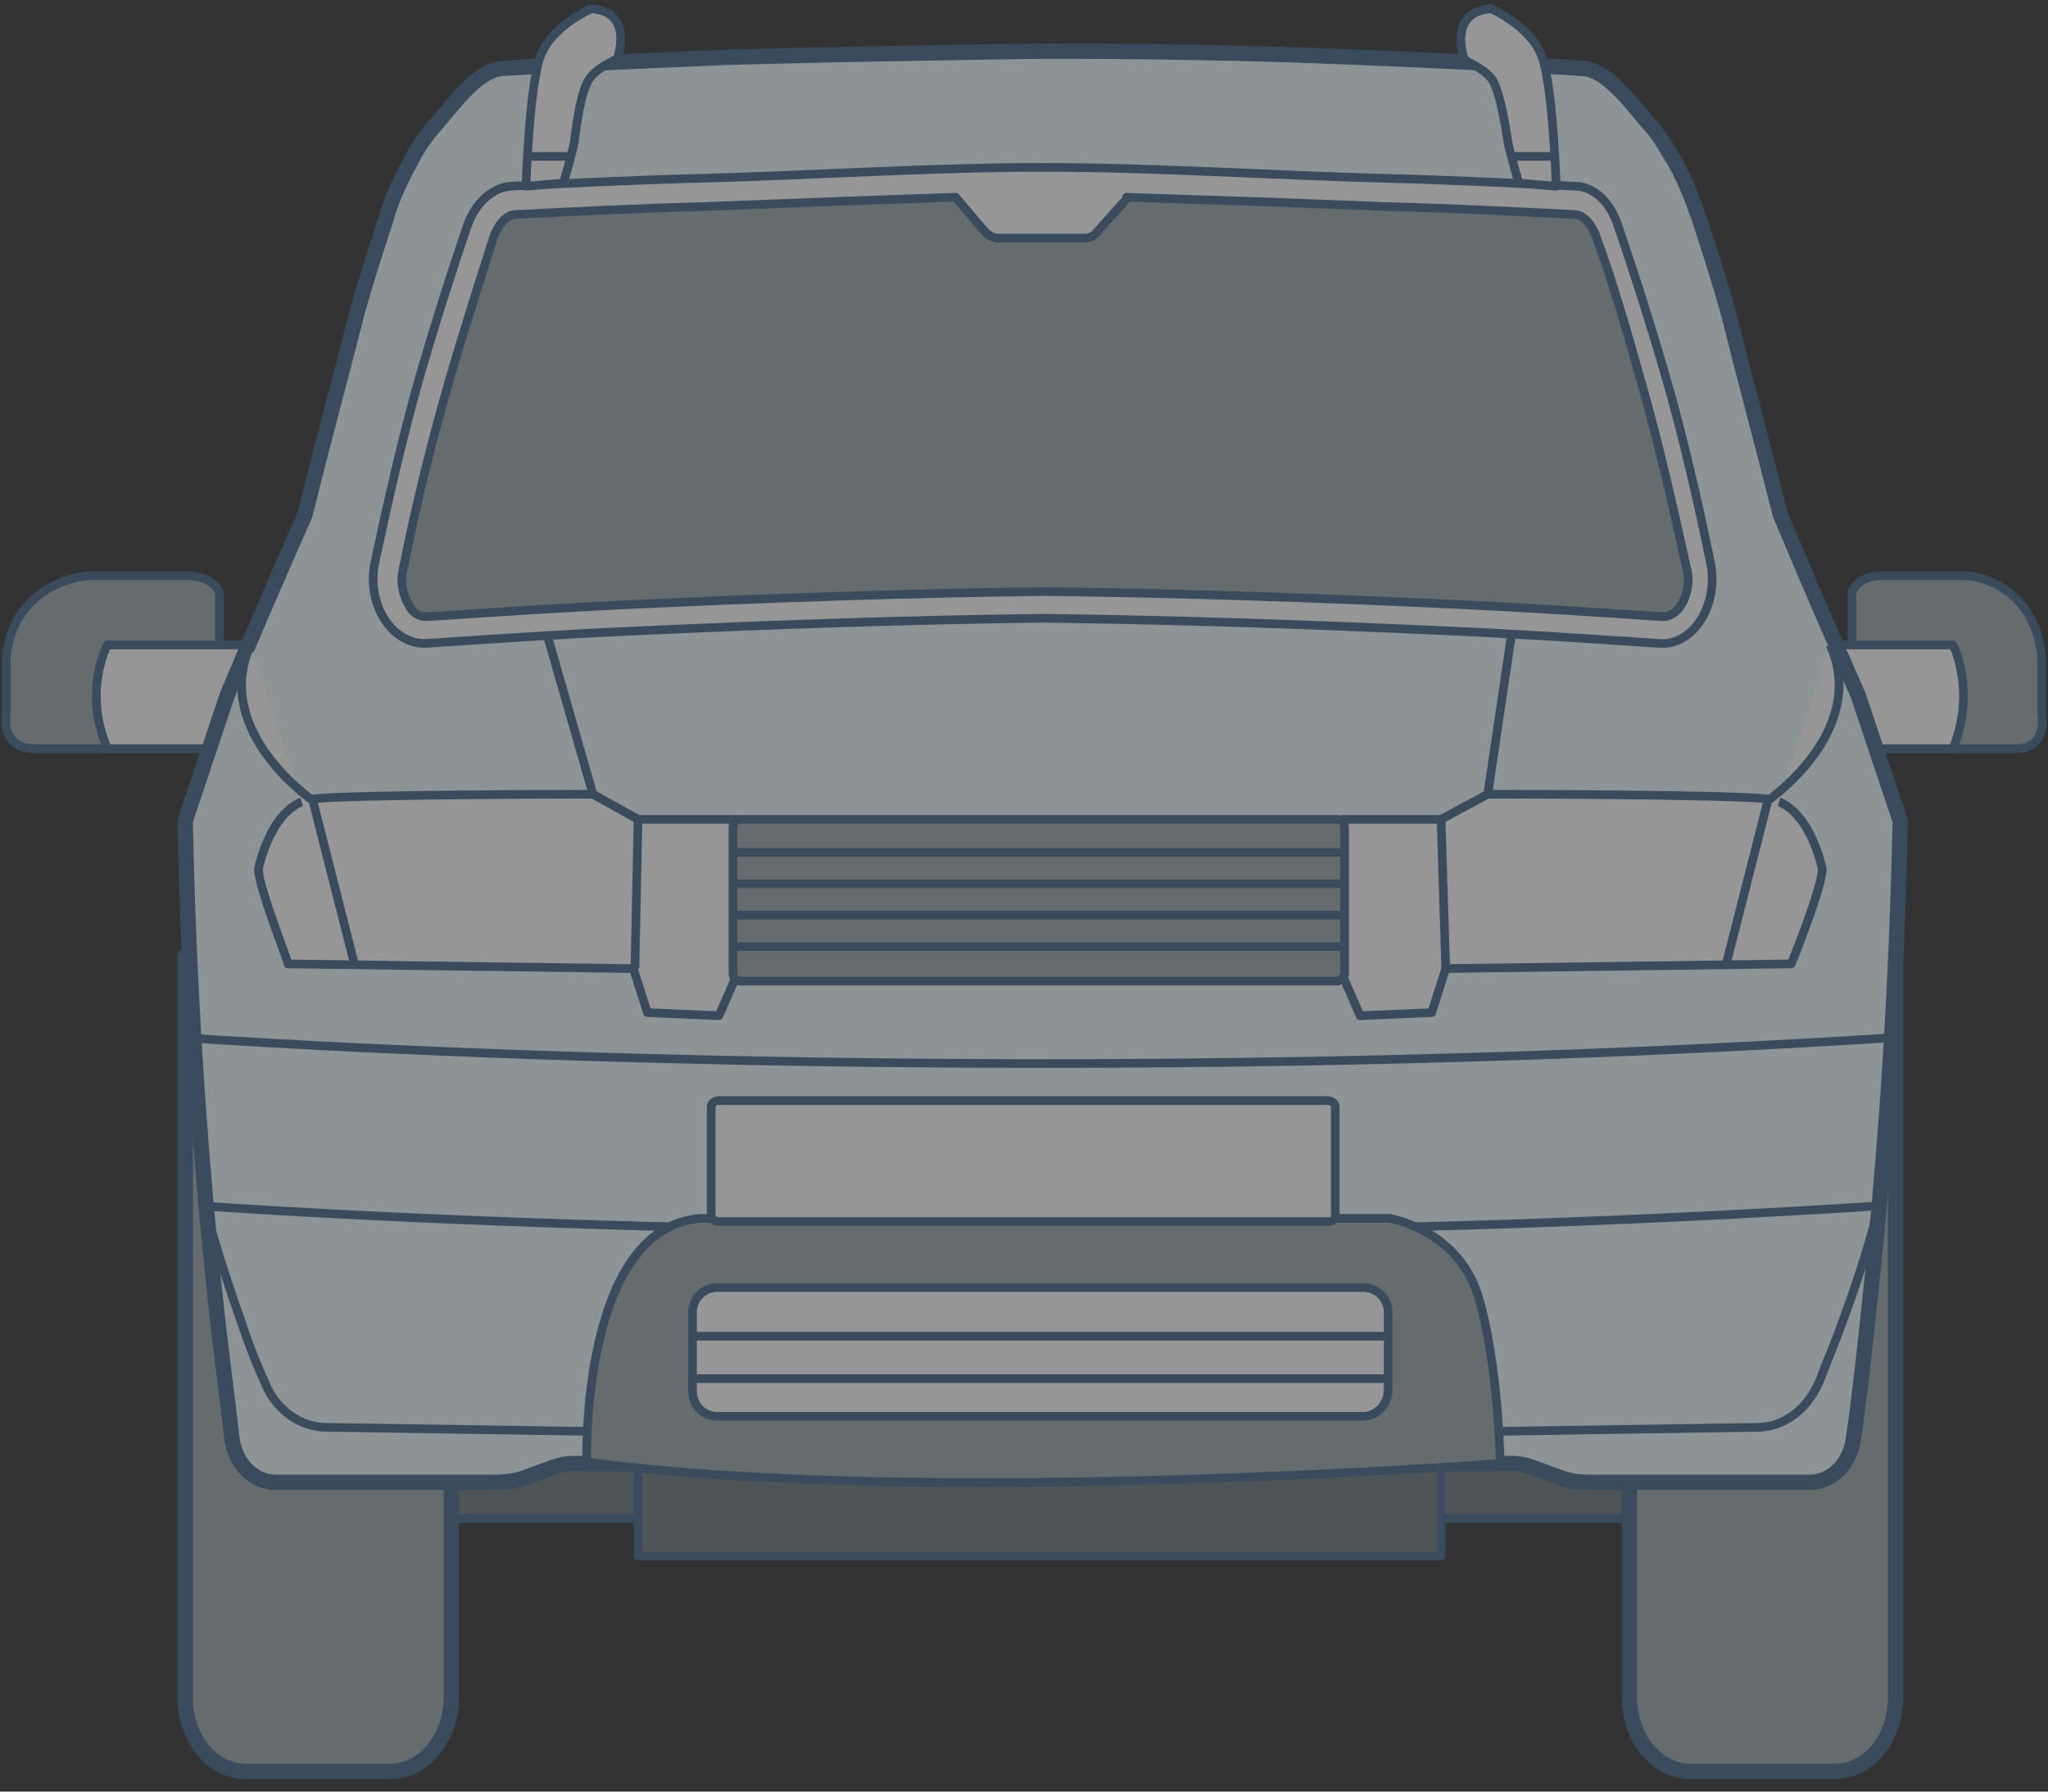 <svg width="176" height="154" viewBox="0 0 176 154" fill="none" xmlns="http://www.w3.org/2000/svg">
<rect x="0" y="0" width="176" height="154" fill="#333333" stroke="none"/>
<g opacity="0.5" clip-path="url(#clip0_1135_72991)">
<path d="M18.857 55.439V50.983C18.857 50.983 18.456 49.362 15.647 49.498H7.489C7.489 49.498 1.204 49.903 0.535 56.52V61.381C0.535 61.381 -0 64.217 2.808 64.352H18.857V55.439Z" fill="#99A5A9" stroke="#416388" stroke-width="0.744" stroke-linejoin="round"/>
<path d="M22.602 55.439C22.468 55.439 9.228 55.439 9.228 55.439C9.228 55.439 7.089 59.355 9.228 64.352H27.417L22.602 55.439Z" fill="#FAFAFA" stroke="#416388" stroke-width="0.744" stroke-linejoin="round"/>
<path d="M159.148 55.439V50.983C159.148 50.983 159.55 49.362 161.957 49.498H169.179C169.179 49.498 174.796 49.903 175.465 56.52V61.381C175.465 61.381 175.999 64.217 173.458 64.352H159.148V55.439Z" fill="#99A5A9" stroke="#416388" stroke-width="0.744" stroke-linejoin="round"/>
<path d="M155.805 55.439C155.939 55.439 167.841 55.439 167.841 55.439C167.841 55.439 169.848 59.355 167.841 64.352H151.525L155.805 55.439Z" fill="#FAFAFA" stroke="#416388" stroke-width="0.744" stroke-linejoin="round"/>
<path d="M146.978 118.098H31.695V130.522H146.978V118.098Z" fill="#6C767A" stroke="#416388" stroke-width="0.744" stroke-linejoin="round"/>
<path d="M123.841 121.474H54.832V133.762H123.841V121.474Z" fill="#6C767A" stroke="#416388" stroke-width="0.744" stroke-linejoin="round"/>
<path d="M15.916 82.177V83.392V145.916C15.916 149.427 18.19 152.263 21.132 152.263H33.569C36.378 152.263 38.785 149.427 38.785 145.916V123.634L15.916 82.177Z" fill="#99A5A9" stroke="#416388" stroke-width="1.317" stroke-linejoin="round"/>
<path d="M162.895 82.177V83.392V145.916C162.895 149.427 160.621 152.263 157.679 152.263H145.241C142.433 152.263 140.025 149.427 140.025 145.916V123.634L162.895 82.177Z" fill="#99A5A9" stroke="#416388" stroke-width="1.317" stroke-linejoin="round"/>
<path d="M89.472 126.065C102.98 125.93 116.487 125.93 129.861 125.795C130.53 125.795 131.199 125.93 131.867 126.2L133.74 126.875C134.676 127.281 135.612 127.416 136.682 127.416H155.539C157.411 127.416 159.016 125.795 159.284 123.634C159.819 119.988 160.22 116.207 160.621 112.426C162.226 97.707 163.028 83.663 163.296 70.564L159.685 59.761C157.411 54.629 155.138 49.363 152.998 44.231C151.393 37.884 149.922 32.483 148.718 27.621C148.718 27.621 148.183 25.326 146.044 18.844C145.642 17.763 145.107 16.008 143.904 13.847C143.369 13.037 142.834 11.957 142.031 11.011C140.427 9.256 138.287 6.015 136.013 5.88C129.728 5.475 123.308 5.205 116.889 4.935C107.661 4.529 98.567 4.394 89.606 4.394C80.779 4.529 71.685 4.664 62.323 4.935C55.77 5.205 49.484 5.475 43.199 5.88C40.925 6.015 38.785 9.256 37.18 11.011C36.378 11.957 35.709 13.037 35.308 13.847C34.105 16.008 33.436 17.763 33.168 18.844C31.029 25.326 30.494 27.621 30.494 27.621C29.29 32.348 27.819 37.749 26.214 44.231C23.94 49.363 21.667 54.629 19.527 59.761L15.916 70.564C16.183 83.663 16.986 97.707 18.591 112.426C18.992 116.207 19.527 119.988 19.928 123.634C20.196 125.795 21.8 127.416 23.673 127.416H42.53C43.466 127.416 44.536 127.281 45.472 126.875L47.345 126.2C48.013 125.93 48.682 125.795 49.351 125.795C62.457 125.93 75.831 126.065 89.472 126.065Z" fill="#EAF5F9" stroke="#416388" stroke-width="1.317" stroke-linejoin="round"/>
<path d="M89.605 53.144C100.973 53.279 112.608 53.684 124.377 54.224C130.529 54.494 136.547 54.899 142.565 55.304C145.508 55.574 147.781 51.928 146.979 48.282C145.909 43.151 144.705 37.749 143.1 32.212C141.763 27.621 140.426 23.435 139.088 19.519C138.42 17.358 136.948 16.008 135.344 16.008C129.994 15.738 124.645 15.467 119.161 15.332C109.131 15.062 99.234 14.387 89.605 14.387C79.976 14.387 70.079 15.062 60.049 15.332C54.566 15.467 49.216 15.738 43.866 16.008C42.261 16.143 40.79 17.493 40.122 19.519C38.784 23.435 37.447 27.621 36.11 32.212C34.505 37.884 33.301 43.286 32.231 48.282C31.429 51.928 33.702 55.439 36.645 55.304C42.663 54.899 48.681 54.494 54.833 54.224C66.602 53.684 78.237 53.279 89.605 53.144Z" fill="#FAFAFA" stroke="#416388" stroke-width="0.744" stroke-linejoin="round"/>
<path d="M161.691 102.838C160.888 106.079 159.818 109.59 158.481 113.236C157.812 115.127 157.01 117.017 156.341 118.773C155.271 121.204 153.265 122.689 150.992 122.689L89.606 123.634L28.086 122.689C25.812 122.689 23.672 121.204 22.736 118.773C21.934 117.017 21.265 115.262 20.596 113.236C19.259 109.455 18.189 105.944 17.387 102.838" stroke="#416388" stroke-width="0.744" stroke-linejoin="round"/>
<path d="M50.82 0.748C50.82 0.748 47.343 2.234 46.407 4.935C45.471 7.635 45.203 16.008 45.203 16.008L48.413 15.738C48.413 15.738 49.215 13.037 49.349 12.227C49.483 11.281 49.884 7.5 50.82 6.555C51.623 5.61 52.96 5.205 53.094 4.935C53.094 4.799 54.431 1.018 50.82 0.748Z" fill="#FAFAFA" stroke="#416388" stroke-width="0.744" stroke-linejoin="round"/>
<path d="M45.203 13.442H48.948" stroke="#416388" stroke-width="0.744" stroke-linejoin="round"/>
<path d="M128.121 0.748C128.121 0.748 131.598 2.234 132.535 4.935C133.471 7.635 133.738 16.008 133.738 16.008L130.528 15.738C130.528 15.738 129.726 13.037 129.592 12.227C129.459 11.416 128.924 7.635 128.121 6.69C127.319 5.745 125.981 5.34 125.848 5.07C125.714 4.799 124.51 1.018 128.121 0.748Z" fill="#FAFAFA" stroke="#416388" stroke-width="0.744" stroke-linejoin="round"/>
<path d="M133.738 13.442H129.859" stroke="#416388" stroke-width="0.744" stroke-linejoin="round"/>
<path d="M82.115 16.953L84.656 19.924C84.924 20.194 85.325 20.464 85.726 20.464H93.216C93.617 20.464 94.018 20.329 94.285 19.924L96.827 17.088V16.953C100.438 17.088 104.985 17.223 108.863 17.358C112.34 17.493 115.817 17.628 119.295 17.763C124.644 17.898 129.994 18.168 135.343 18.438C136.012 18.438 136.814 19.249 137.216 20.464C138.687 24.515 139.89 28.701 141.094 33.023C142.565 38.154 143.769 43.556 144.972 48.957C145.24 50.038 144.972 51.253 144.438 52.063C144.17 52.468 143.635 53.009 142.966 53.009H142.833C136.814 52.603 130.662 52.198 124.644 51.928C113.143 51.388 101.374 50.983 89.872 50.848C78.237 50.983 66.602 51.388 54.966 51.928C48.948 52.198 42.796 52.603 36.778 53.009H36.644C35.842 53.009 35.307 52.468 35.173 52.063C34.638 51.253 34.371 50.038 34.638 48.957C35.708 43.556 37.045 38.154 38.517 33.023C39.72 28.837 41.058 24.65 42.395 20.464C42.796 19.249 43.599 18.438 44.267 18.438C49.617 18.168 54.966 17.898 60.316 17.763C63.793 17.628 67.27 17.493 70.748 17.358C74.091 17.223 78.504 17.088 82.115 16.953Z" fill="#99A5A9" stroke="#416388" stroke-width="0.744" stroke-linejoin="round"/>
<path d="M17.252 103.649C17.252 103.649 84.389 108.645 161.556 103.649" stroke="#416388" stroke-width="0.744" stroke-linejoin="round"/>
<path d="M15.916 89.199C15.916 89.199 84.123 94.196 162.627 89.199" stroke="#416388" stroke-width="0.744" stroke-linejoin="round"/>
<path d="M50.419 125.66C50.419 125.66 49.884 105.539 60.182 104.729H119.428C119.428 104.729 125.312 105.674 127.051 111.481C128.79 117.288 128.923 125.795 128.923 125.795C128.923 125.795 79.306 129.576 50.419 125.66Z" fill="#99A5A9" stroke="#416388" stroke-width="0.744" stroke-linejoin="round"/>
<path d="M117.155 121.744H61.654C60.45 121.744 59.514 120.799 59.514 119.583V114.722V112.831C59.514 111.616 60.45 110.671 61.654 110.671H117.155C118.359 110.671 119.295 111.616 119.295 112.831V119.448C119.295 120.799 118.225 121.744 117.155 121.744Z" fill="#FAFAFA" stroke="#416388" stroke-width="0.744" stroke-linejoin="round"/>
<path d="M119.295 114.857H59.514" stroke="#416388" stroke-width="0.744" stroke-linejoin="round"/>
<path d="M119.295 118.503H59.514" stroke="#416388" stroke-width="0.744" stroke-linejoin="round"/>
<path d="M114.08 104.999H61.788C61.387 104.999 61.119 104.729 61.119 104.459V96.626V95.141C61.119 94.871 61.387 94.601 61.788 94.601H114.08C114.481 94.601 114.748 94.871 114.748 95.141V104.459C114.748 104.864 114.481 104.999 114.08 104.999Z" fill="#FAFAFA" stroke="#416388" stroke-width="0.744" stroke-linejoin="round"/>
<path d="M22.199 74.75C22.199 74.75 23.269 69.078 26.88 68.673C30.491 68.268 50.953 68.268 50.953 68.268L54.831 70.429H63.257V83.933L61.786 87.309L55.634 87.039L54.43 83.257L24.74 82.852C24.874 82.852 22.333 76.641 22.199 74.75Z" fill="#FAFAFA" stroke="#416388" stroke-width="0.744" stroke-linejoin="round"/>
<path d="M30.491 82.987L26.881 68.808C26.881 68.808 18.188 62.867 21.531 55.439" fill="#FAFAFA"/>
<path d="M30.491 82.987L26.881 68.808C26.881 68.808 18.188 62.867 21.531 55.439" stroke="#416388" stroke-width="0.744" stroke-linejoin="round"/>
<path d="M54.832 70.429L54.565 83.257" stroke="#416388" stroke-width="0.744" stroke-linejoin="round"/>
<path d="M156.607 74.75C156.607 74.75 155.538 69.078 151.927 68.673C148.316 68.268 127.854 68.268 127.854 68.268L123.842 70.429H115.416V83.933L116.887 87.309L123.039 87.039L124.243 83.257L153.933 82.852C153.933 82.852 156.474 76.641 156.607 74.75Z" fill="#FAFAFA" stroke="#416388" stroke-width="0.744" stroke-linejoin="round"/>
<path d="M148.316 82.987L151.927 68.808C151.927 68.808 160.62 62.867 157.277 55.439" fill="#FAFAFA"/>
<path d="M148.316 82.987L151.927 68.808C151.927 68.808 160.62 62.867 157.277 55.439" stroke="#416388" stroke-width="0.744" stroke-linejoin="round"/>
<path d="M123.842 70.429L124.243 83.257" stroke="#416388" stroke-width="0.744" stroke-linejoin="round"/>
<path d="M114.881 84.338H63.659C63.258 84.338 62.99 84.068 62.99 83.662V72.994V71.104C62.99 70.699 63.258 70.429 63.659 70.429H114.881C115.282 70.429 115.55 70.699 115.55 71.104V83.797C115.416 84.068 115.148 84.338 114.881 84.338Z" fill="#99A5A9" stroke="#416388" stroke-width="0.744" stroke-linejoin="round"/>
<path d="M115.416 73.265H62.99" stroke="#416388" stroke-width="0.744" stroke-linejoin="round"/>
<path d="M115.416 75.966H62.99" stroke="#416388" stroke-width="0.744" stroke-linejoin="round"/>
<path d="M115.416 78.666H62.99" stroke="#416388" stroke-width="0.744" stroke-linejoin="round"/>
<path d="M115.416 81.367H62.99" stroke="#416388" stroke-width="0.744" stroke-linejoin="round"/>
<path d="M50.955 68.268L47.076 54.764" stroke="#416388" stroke-width="0.744" stroke-linejoin="round"/>
<path d="M127.854 68.268L129.86 54.764" stroke="#416388" stroke-width="0.744" stroke-linejoin="round"/>
</g>
<defs>
<clipPath id="clip0_1135_72991">
<rect width="176" height="153" fill="white" transform="translate(0 0.208)"/>
</clipPath>
</defs>
</svg>
